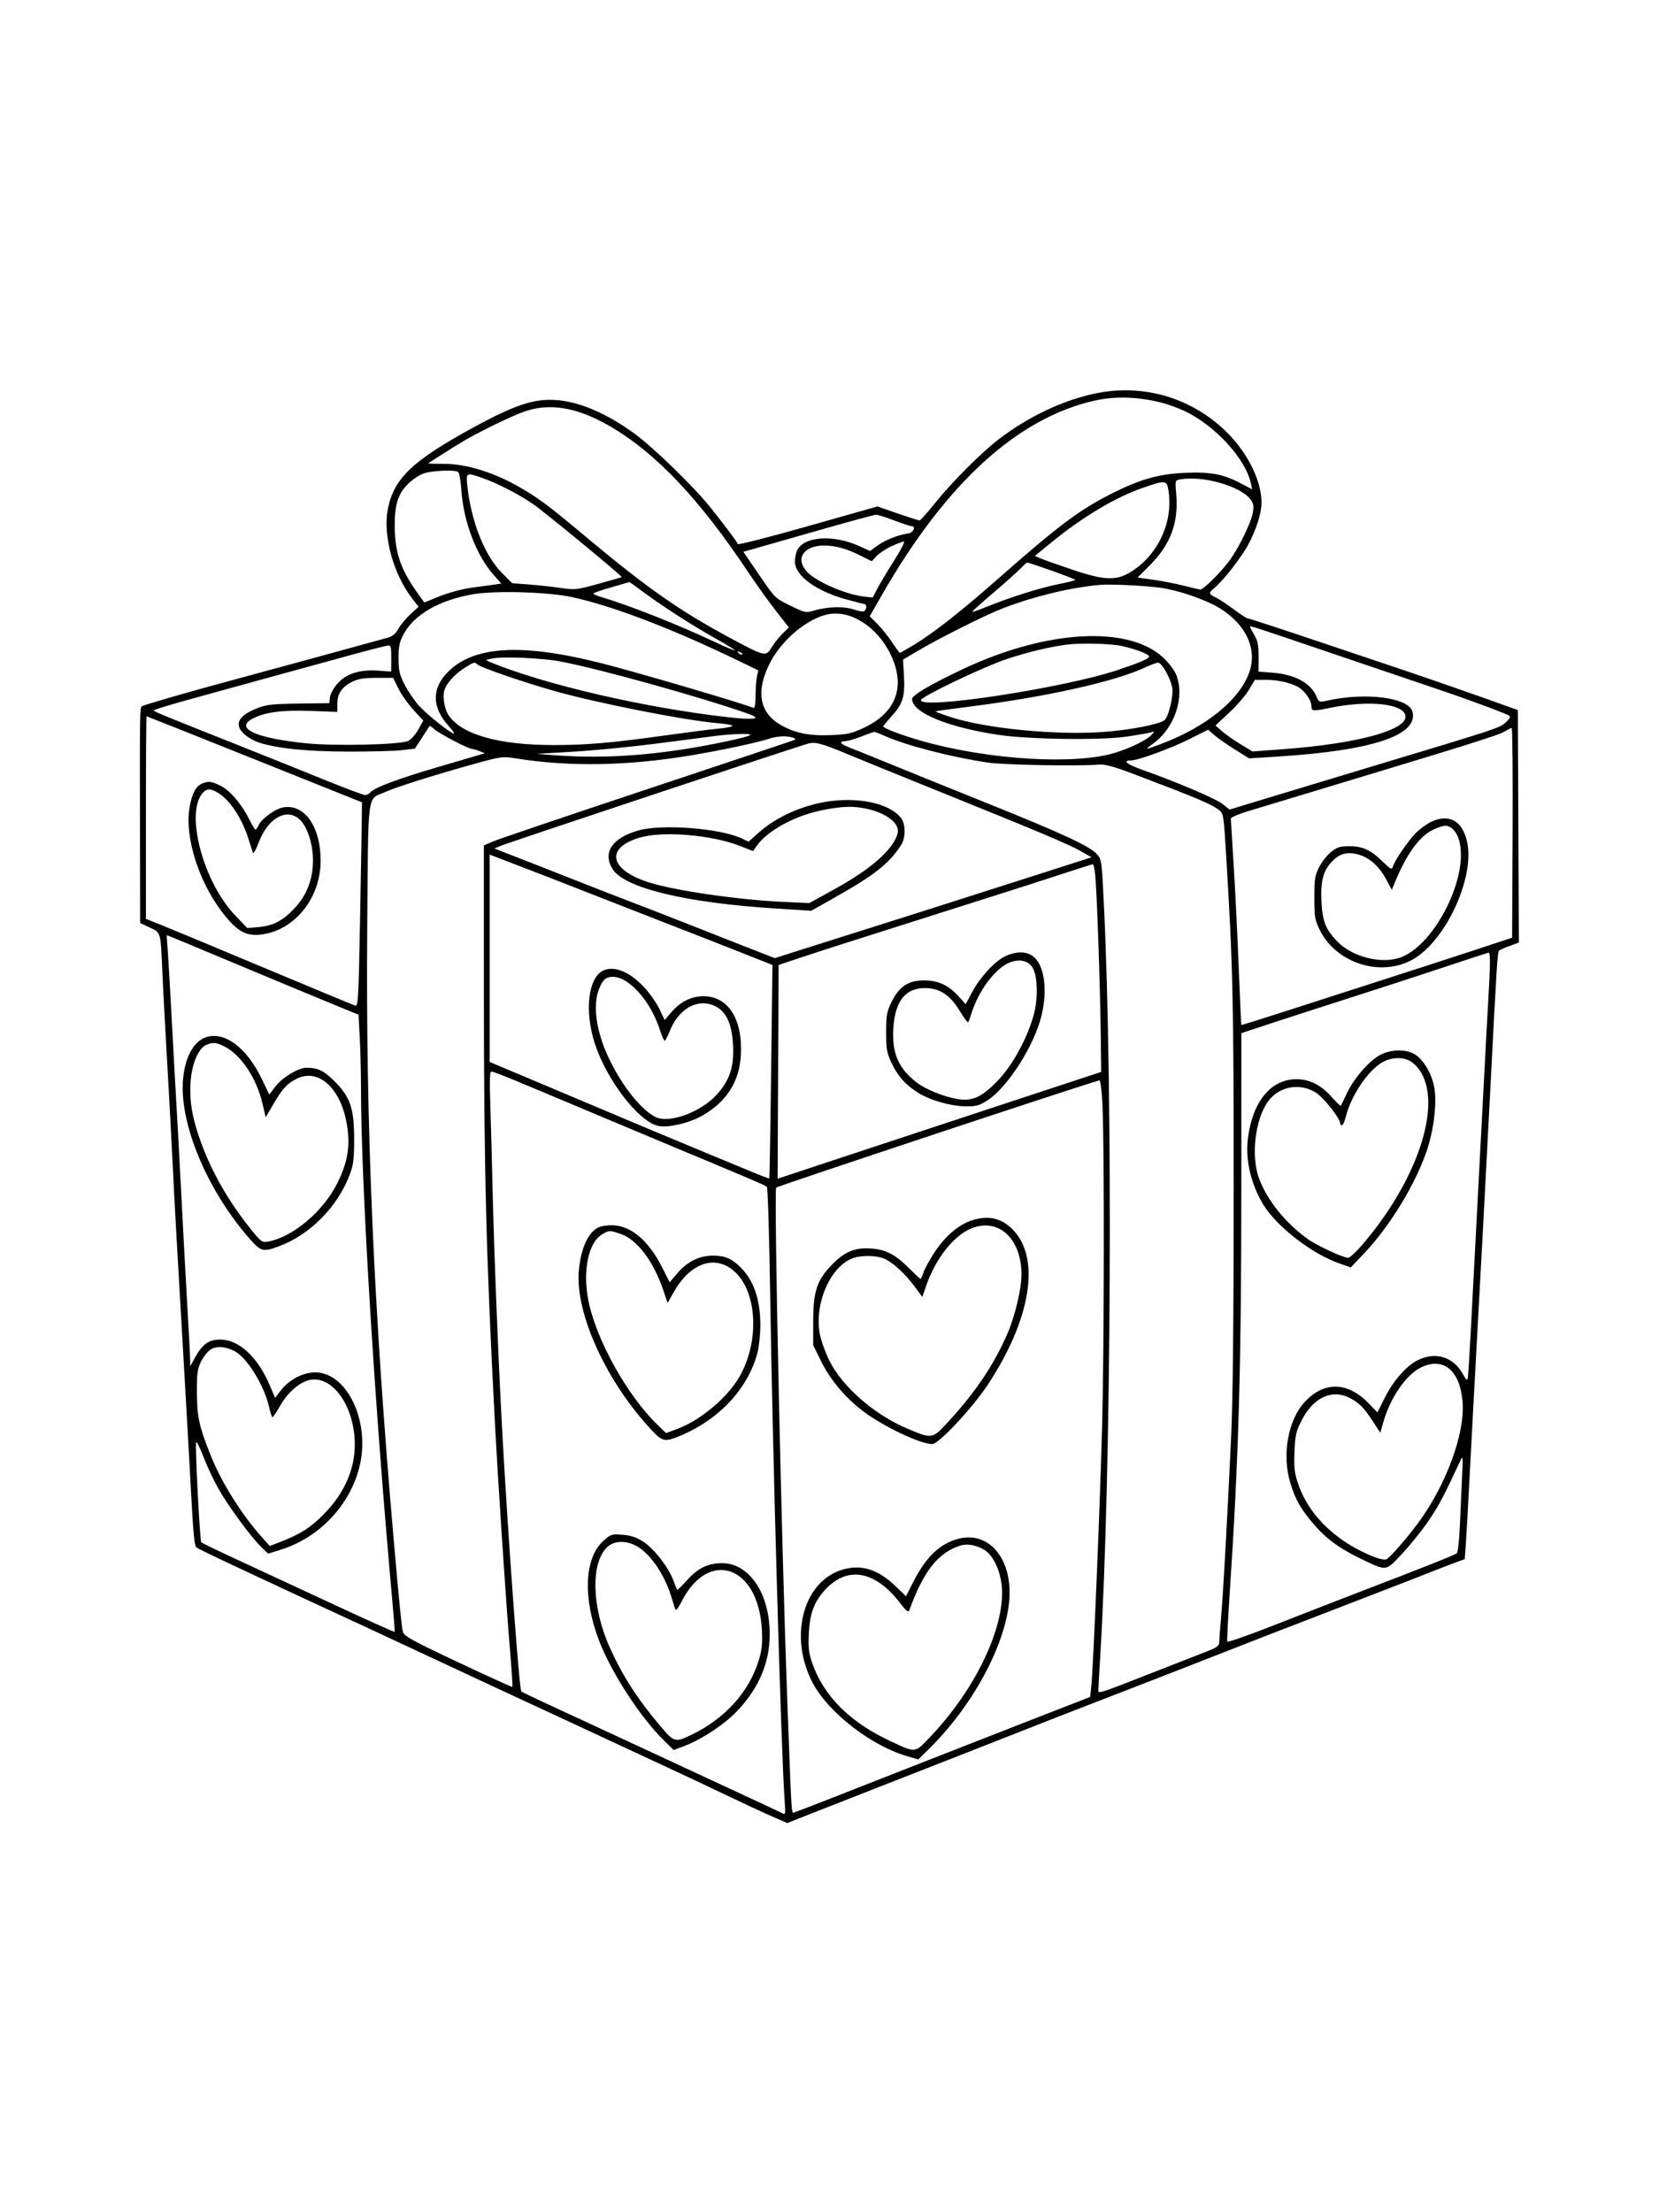 <svg xmlns="http://www.w3.org/2000/svg" width="864" height="1152" viewBox="0 0 864 1152" version="1.1">
	<path d="M 569.900 205.004 C 553.083 208.632, 535.417 217.056, 520.194 228.707 C 510.862 235.848, 495.732 251.026, 486.756 262.250 C 482.908 267.063, 479.356 271, 478.863 271 C 478.371 271, 473.238 269.366, 467.458 267.370 L 456.948 263.739 420.767 273.997 C 400.867 279.639, 384.446 283.838, 384.276 283.329 C 383.921 282.264, 379.059 275.746, 370.601 264.997 C 361.771 253.774, 339.694 232.352, 329.497 225.111 C 312.518 213.053, 296.851 207.333, 283.459 208.304 C 274.399 208.960, 264.453 212.810, 246.500 222.609 C 214.562 240.041, 204.905 249.327, 201.920 265.473 C 199.425 278.969, 204.817 298.747, 214.422 311.329 L 217.974 315.983 213.663 319.956 C 211.293 322.141, 208.492 325.529, 207.439 327.483 C 206.099 329.971, 204.472 331.343, 202.013 332.058 C 198.447 333.094, 135.562 350.275, 120 354.464 C 97.963 360.397, 74.435 367.203, 73.832 367.818 C 72.828 368.844, 72.789 371.316, 72.899 428.079 L 73 480.658 77.985 482.993 C 83.795 485.714, 83.609 485.097, 84.476 504.500 C 84.795 511.650, 85.494 525.263, 86.028 534.750 C 86.563 544.237, 87.437 559.763, 87.971 569.250 C 88.506 578.737, 89.409 595.950, 89.978 607.500 C 91.016 628.562, 92.366 652.638, 96.008 715 C 97.084 733.425, 98.429 757.275, 98.998 768 C 100.667 799.510, 101.143 804.875, 102.353 805.852 C 103.720 806.955, 129.367 818.997, 198 850.759 C 201.575 852.414, 218.675 860.391, 236 868.486 C 253.325 876.581, 276.275 887.254, 287 892.202 C 297.725 897.151, 310.325 903.006, 315 905.213 C 319.675 907.420, 332.725 913.493, 344 918.709 C 355.275 923.925, 371.025 931.333, 379 935.173 C 386.975 939.012, 397.221 943.773, 401.769 945.753 L 410.039 949.352 415.269 947.238 C 418.146 946.076, 436.250 938.976, 455.500 931.461 C 474.750 923.946, 497.925 914.870, 507 911.293 C 543.944 896.730, 562.503 889.476, 582 881.980 C 593.275 877.645, 609.475 871.353, 618 867.999 C 642.668 858.293, 675.228 845.648, 706 833.823 C 721.675 827.799, 738.775 821.169, 744 819.090 C 749.225 817.011, 755.599 814.542, 758.164 813.605 L 762.829 811.900 763.417 803.700 C 763.740 799.190, 764.470 786.275, 765.040 775 C 765.609 763.725, 766.722 742.800, 767.513 728.500 C 770.541 673.745, 774.066 607.959, 776.008 570 C 779.447 502.753, 779.889 495.708, 780.706 495.009 C 781.143 494.636, 783.641 493.543, 786.258 492.580 L 791.015 490.829 790.758 430.308 L 790.500 369.787 781 366.364 C 771.607 362.978, 740.238 352.048, 732.500 349.465 C 730.300 348.730, 711.025 342.250, 689.668 335.065 C 668.310 327.879, 650.372 322, 649.805 322 C 649.238 322, 646.013 319.918, 642.637 317.374 C 639.262 314.830, 635.038 312.047, 633.250 311.189 C 629.388 309.336, 629.269 308.726, 632.297 306.323 C 636.764 302.777, 646.817 289.876, 650.289 283.232 C 654.515 275.145, 657.004 267.096, 656.988 261.568 C 656.956 250.538, 649.958 236.204, 639.433 225.612 C 621.065 207.127, 595.367 199.510, 569.900 205.004 M 570.500 208.525 C 530.017 217.463, 492.594 251.617, 459.072 310.220 L 452.940 320.940 456.939 324.939 C 459.139 327.139, 462.592 331.428, 464.611 334.470 C 466.631 337.511, 468.439 340, 468.628 340 C 468.818 340, 472.167 338.087, 476.070 335.750 C 485.560 330.066, 500.590 318.294, 518.519 302.500 C 551.491 273.456, 562.165 265.448, 579.500 256.753 C 593.821 249.570, 603.596 246.819, 616.877 246.237 C 630.363 245.646, 636.917 246.842, 645.811 251.517 L 652.123 254.834 651.439 251.667 C 648.666 238.811, 632.700 221.434, 616.847 214.016 C 602.737 207.413, 585.036 205.316, 570.500 208.525 M 273 214.349 C 266.729 216.575, 252.317 223.492, 243 228.748 C 238.802 231.116, 222.993 241.101, 223.006 241.376 C 223.010 241.444, 226.947 241.524, 231.756 241.553 C 242.865 241.620, 256.991 245.954, 269.695 253.193 C 280.678 259.452, 284.648 262.423, 307.293 281.335 C 337.107 306.234, 354.359 318.286, 379.684 331.906 C 398.605 342.081, 398.817 342.130, 401.949 337.010 C 403.296 334.808, 405.850 331.600, 407.624 329.880 L 410.850 326.753 404.102 318.126 C 400.390 313.382, 394.060 304.550, 390.036 298.500 C 364.345 259.879, 341.534 235.781, 317.500 221.871 C 300.587 212.082, 286.226 209.655, 273 214.349 M 220.511 246.601 C 218.317 247.404, 214.833 249.710, 212.769 251.725 C 207.277 257.088, 205.488 262.618, 205.562 274 C 205.653 287.855, 208.652 296.559, 217.663 309.118 L 220.976 313.735 229.120 310.452 C 233.896 308.526, 240.828 306.692, 245.882 306.016 C 250.622 305.383, 255.980 304.646, 257.789 304.380 L 261.077 303.895 256.932 299.197 C 248.100 289.190, 241.383 271.538, 240.306 255.500 C 239.974 250.550, 239.206 246.169, 238.601 245.765 C 236.721 244.511, 224.705 245.066, 220.511 246.601 M 243.421 253.250 C 245.448 271.891, 252.479 289.436, 261.561 298.518 L 266.748 303.705 275.624 304.382 C 280.506 304.755, 287.926 305.565, 292.112 306.182 C 299.390 307.255, 300.248 307.160, 311.612 304.031 C 318.151 302.232, 323.623 300.653, 323.772 300.524 C 324.259 300.104, 284.080 266.988, 277.699 262.550 C 270.462 257.518, 258.778 251.505, 251.093 248.861 C 242.701 245.972, 242.634 246.011, 243.421 253.250 M 614.215 249.710 C 612.014 250.132, 611.954 250.412, 612.571 257.324 C 613.881 271.978, 609.658 283.469, 599.047 294.130 L 592.447 300.760 600.695 301.913 C 605.231 302.548, 612.402 303.952, 616.631 305.033 C 620.860 306.115, 624.708 307, 625.182 307 C 626.668 307, 635.074 298.751, 639.659 292.793 C 644.881 286.007, 651.701 272.109, 652.562 266.497 C 653.042 263.374, 652.738 261.937, 651.180 259.956 C 645.647 252.922, 625.947 247.462, 614.215 249.710 M 595.325 253.981 C 580.869 258.987, 563.843 269.142, 547.512 282.500 L 538.953 289.500 542.227 290.896 C 544.027 291.664, 551.326 294.252, 558.446 296.646 C 575.497 302.380, 581.530 302.555, 589.366 297.542 C 603.293 288.633, 610.999 271.816, 608.571 255.628 C 607.729 250.007, 607.047 249.922, 595.325 253.981 M 428.500 275.553 C 414.200 279.641, 399.043 283.964, 394.818 285.160 L 387.136 287.334 395.376 299.405 C 403.598 311.450, 403.631 311.484, 411.557 315.359 C 419.292 319.142, 419.618 319.209, 424 317.937 C 431.222 315.840, 439.473 315.632, 444.708 317.416 C 447.282 318.293, 449.719 318.671, 450.123 318.256 C 451.560 316.777, 451.476 314.762, 449.968 314.503 C 449.126 314.359, 444.866 313.262, 440.503 312.065 C 425.041 307.823, 414 299.691, 414 292.544 C 414 290.647, 414.488 288.022, 415.085 286.712 C 418.486 279.247, 433.973 278.178, 447.696 284.461 L 453.104 286.937 457.124 284.025 C 461.083 281.157, 468.111 278.402, 472.990 277.805 C 475.569 277.489, 477.229 274, 474.801 274 C 474.060 274, 469.948 272.650, 465.663 271 C 461.379 269.350, 457.114 268.027, 456.186 268.060 C 455.259 268.093, 442.800 271.464, 428.500 275.553 M 464.241 284.468 C 461.349 285.815, 457.869 288.118, 456.508 289.586 L 454.034 292.255 446.587 288.575 C 434.099 282.405, 421.417 282.615, 417.974 289.048 C 416.653 291.517, 417.520 294.725, 420.343 297.807 C 424.971 302.860, 440.444 309.576, 449.963 310.663 L 454.500 311.181 456.996 306.388 C 458.369 303.753, 462.297 297.187, 465.725 291.798 C 469.153 286.409, 471.404 282.004, 470.729 282.010 C 470.053 282.015, 467.133 283.121, 464.241 284.468 M 531.437 296.087 C 529.822 297.785, 523.439 303.486, 517.253 308.757 C 511.067 314.027, 506.142 318.475, 506.307 318.640 C 506.473 318.806, 509.959 317.578, 514.054 315.911 C 526.192 310.971, 541.898 306.028, 551.247 304.205 C 556.057 303.267, 559.995 302.253, 559.997 301.951 C 560 301.449, 536.236 292.945, 534.937 292.983 C 534.627 292.993, 533.052 294.389, 531.437 296.087 M 318.252 305.874 C 313.165 307.318, 309.003 308.766, 309.002 309.092 C 309.001 309.417, 310.913 310.250, 313.250 310.942 C 327.637 315.202, 353.313 325.349, 371.902 334.121 C 377.623 336.821, 382.473 338.861, 382.679 338.654 C 382.885 338.448, 377.979 335.444, 371.777 331.979 C 360.001 325.399, 343.575 314.761, 333.739 307.344 C 330.570 304.955, 327.870 303.056, 327.739 303.124 C 327.607 303.192, 323.338 304.430, 318.252 305.874 M 572.500 304.599 C 556.926 306.084, 538.914 310.433, 522.597 316.646 C 513.372 320.160, 488.949 332.415, 476.901 339.577 L 470.301 343.500 470.780 352.092 C 471.372 362.705, 470.242 366.402, 464.434 372.862 C 461.995 375.575, 460 378.010, 460 378.274 C 460 379.257, 470.015 383.010, 480.584 385.987 C 515.172 395.730, 559.934 398.425, 580.691 392.014 C 588.772 389.518, 597.484 385.246, 599.735 382.675 C 601.392 380.784, 601.394 380.700, 599.763 381.294 C 598.808 381.642, 592.958 382.672, 586.763 383.582 C 573.073 385.593, 535.428 385.048, 519.500 382.607 C 492.960 378.541, 475 371.013, 475 363.956 C 475 362.041, 484.804 356.294, 501.500 348.422 C 544.689 328.060, 587.286 325.534, 605.583 342.252 C 608.545 344.958, 611.527 348.832, 612.509 351.252 C 617.208 362.828, 611.837 379.031, 600.600 387.174 C 595.824 390.634, 596.035 390.648, 604.631 387.425 C 628.032 378.652, 645.477 364.523, 650.590 350.204 C 654.911 338.102, 649.008 325.227, 635.242 316.730 C 628.065 312.300, 613.842 307.388, 604.409 306.080 C 595.994 304.914, 577.968 304.077, 572.500 304.599 M 246.500 309.426 C 228.666 312.474, 215.295 320.237, 209.992 330.621 C 207.965 334.590, 207.512 336.899, 207.562 343 C 207.615 349.341, 208.101 351.427, 210.707 356.500 C 212.402 359.800, 215.656 364.616, 217.938 367.203 C 222.010 371.819, 234.663 381.971, 236.366 381.990 C 236.843 381.996, 235.562 380.150, 233.519 377.890 C 224.738 368.170, 224.777 358.181, 233.630 349.561 C 247.992 335.577, 274.648 334.833, 320 347.151 C 343.724 353.594, 385.822 366.071, 392.491 368.636 C 393.109 368.873, 393.500 366.401, 393.500 362.262 C 393.500 358.543, 393.822 354.060, 394.215 352.300 L 394.930 349.100 383.715 343.677 C 349.787 327.270, 318.976 315.511, 298 310.962 C 285.568 308.266, 258.085 307.447, 246.500 309.426 M 431 319.930 C 420.495 322.159, 407.449 333.004, 401.319 344.603 C 393.511 359.378, 395.245 370.851, 406.263 377.308 C 413.767 381.706, 421.130 383.261, 432.380 382.824 C 441.309 382.478, 443.355 382.035, 449.766 379.060 C 466.691 371.208, 471.776 357.606, 463.962 341.083 C 457.042 326.452, 442.934 317.398, 431 319.930 M 651 326.443 C 651 326.686, 652.013 328.599, 653.250 330.693 C 655.063 333.760, 655.495 335.981, 655.474 342.123 L 655.448 349.745 662.474 350.278 C 674.311 351.177, 682.577 355.600, 685.595 362.650 C 686.905 365.712, 687.058 365.774, 691.046 364.878 C 711.288 360.330, 733.768 363.242, 735.628 370.653 C 738.698 382.887, 714.756 390.849, 665.515 393.966 L 650.531 394.915 643.106 390.287 C 639.023 387.742, 634.227 384.382, 632.449 382.821 L 629.216 379.982 619.235 384.979 C 609.456 389.875, 592.634 396, 588.969 396 C 584.286 396, 586.827 398.019, 595.271 401.009 C 613.270 407.381, 633.411 415.983, 636.851 418.767 L 640.340 421.591 657.920 416.237 C 667.589 413.293, 689.675 406.615, 707 401.398 C 780.983 379.121, 780.526 379.269, 784.003 376.344 C 785.718 374.901, 786.741 373.341, 786.276 372.876 C 785.350 371.950, 766.460 364.881, 750.590 359.522 C 745.040 357.648, 720.539 349.339, 696.142 341.057 C 650.113 325.433, 651 325.720, 651 326.443 M 555.500 335.689 C 546.747 336.823, 535.197 339.593, 524.500 343.124 C 512.675 347.026, 479.921 362.662, 479.643 364.537 C 478.867 369.763, 554.017 358.308, 582.048 348.927 C 592.759 345.343, 597.704 343.288, 598.425 342.121 C 599.121 340.995, 592.765 338.394, 584.632 336.476 C 578.999 335.147, 563.009 334.715, 555.500 335.689 M 183 341.026 C 162.328 346.672, 121.497 357.903, 97.250 364.613 C 87.763 367.238, 80.010 369.637, 80.022 369.943 C 80.045 370.501, 85.429 372.710, 126.500 389.013 C 138.600 393.817, 157.485 401.404, 168.466 405.873 C 179.448 410.343, 189.180 414, 190.094 414 C 191.008 414, 192.291 413.354, 192.946 412.565 C 194.944 410.157, 207.519 405.456, 228 399.461 C 238.725 396.322, 248.625 393.415, 250 393.002 L 252.500 392.252 249.685 391.126 C 248.137 390.507, 246.393 390, 245.811 390 C 243.960 390, 228.592 381.957, 226.254 379.765 C 225.019 378.607, 223.877 377.848, 223.718 378.079 C 223.558 378.311, 221.777 381.049, 219.760 384.165 L 216.092 389.831 209.296 390.649 C 205.558 391.099, 192.825 391.432, 181 391.390 C 160.299 391.316, 146.062 389.936, 135.882 387.017 C 130.673 385.523, 125.675 381.861, 124.575 378.734 C 123.297 375.099, 126.432 371.770, 133.915 368.815 C 138.736 366.911, 141.690 366.578, 155.500 366.386 L 171.500 366.163 171.805 363.198 C 171.972 361.567, 173.692 358.383, 175.627 356.123 C 180.145 350.844, 187.311 348.539, 197.037 349.235 L 203.723 349.713 203.766 342.857 C 203.802 337.079, 203.549 336.019, 202.154 336.123 C 201.245 336.191, 192.625 338.397, 183 341.026 M 384.733 340.124 C 385.412 340.808, 386.219 341.115, 386.526 340.807 C 386.834 340.499, 386.279 339.940, 385.293 339.564 C 383.868 339.022, 383.753 339.136, 384.733 340.124 M 256.500 342.889 C 252.621 343.609, 252.575 343.662, 255 344.673 C 283.004 356.344, 335.582 368.555, 378.957 373.463 C 393.354 375.091, 397.352 374.357, 389.329 371.556 C 364.035 362.728, 312.285 348.332, 292 344.480 C 282.411 342.660, 262.542 341.769, 256.500 342.889 M 241.926 347.832 C 236.708 351.141, 232.259 356.120, 231.376 359.637 C 230.420 363.448, 231.572 369.591, 233.842 372.778 C 240.889 382.674, 259.972 387.986, 288.500 387.991 C 305.346 387.994, 318.792 386.832, 346 383.023 C 357.275 381.445, 369.764 379.848, 373.754 379.475 C 377.744 379.102, 381.218 378.456, 381.476 378.040 C 381.733 377.623, 378.434 376.990, 374.146 376.633 C 356.704 375.178, 310.002 365.946, 287.824 359.569 C 270.862 354.692, 250.105 347.505, 248.582 345.982 C 247.193 344.593, 246.907 344.673, 241.926 347.832 M 596.500 347.519 C 580.744 354.933, 544.746 362.956, 504.501 368.023 C 495.152 369.201, 487.378 370.289, 487.226 370.441 C 487.073 370.593, 490.532 371.902, 494.912 373.350 C 513.260 379.414, 550.546 383.023, 575.215 381.123 C 589.041 380.058, 603.920 377.141, 606.515 374.988 C 608.607 373.251, 611.242 362.109, 610.503 358.123 C 609.551 352.986, 605.002 344.983, 603.091 345.083 C 602.216 345.129, 599.250 346.225, 596.500 347.519 M 183.319 355.071 C 178.063 357.673, 175.667 361.276, 175.667 366.577 L 175.667 370.715 161.875 370.219 C 146.973 369.683, 138.248 370.813, 131.775 374.115 C 121.833 379.187, 132.959 384.386, 159.500 387.071 C 174.573 388.595, 208.577 387.806, 212.585 385.839 C 214.085 385.102, 216.466 382.421, 217.875 379.880 L 220.438 375.260 215.293 369.630 C 212.462 366.533, 208.936 361.525, 207.456 358.500 L 204.765 353 196.133 353.001 C 189.418 353.001, 186.571 353.461, 183.319 355.071 M 650.500 359.134 C 648.850 361.935, 644.240 367.282, 640.255 371.015 L 633.010 377.802 636.350 380.734 C 638.187 382.347, 642.530 385.392, 646 387.500 L 652.309 391.332 668.904 390.084 C 706.207 387.279, 731.867 380.439, 731.969 373.273 C 732.063 366.554, 713.480 364.346, 692.685 368.604 C 683.624 370.460, 683 370.403, 683 367.723 C 683 365.233, 680.710 361.482, 677.531 358.764 C 674.459 356.137, 666.358 353.998, 659.568 354.020 L 653.500 354.040 650.500 359.134 M 76 425.754 L 76 478.508 82.750 481.180 C 86.463 482.649, 110.650 492.712, 136.500 503.541 C 162.350 514.370, 184.214 523.437, 185.086 523.689 C 186.509 524.100, 186.759 519.482, 187.514 478.824 C 187.977 453.896, 188.389 429.966, 188.428 425.646 L 188.500 417.792 132.576 395.396 C 101.818 383.078, 76.506 373, 76.326 373 C 76.147 373, 76 396.739, 76 425.754 M 783.500 380.991 C 780.748 382.664, 763.366 388.179, 712.500 403.514 C 702.050 406.665, 685.625 411.634, 676 414.556 C 666.375 417.479, 654.563 421.051, 649.750 422.495 C 644.938 423.939, 641.004 425.656, 641.009 426.311 C 641.015 426.965, 641.663 437.625, 642.451 450 C 643.238 462.375, 644.424 486.225, 645.087 503 C 645.749 519.775, 646.375 533.612, 646.478 533.750 C 646.582 533.887, 657.654 530.437, 671.083 526.082 C 684.512 521.727, 707.650 514.269, 722.500 509.507 C 737.350 504.745, 758.050 498.027, 768.500 494.578 L 787.500 488.307 787.759 433.654 C 787.901 403.594, 787.676 379.037, 787.259 379.083 C 786.841 379.128, 785.150 379.987, 783.500 380.991 M 448.500 383.556 C 445.200 384.835, 441.488 385.908, 440.250 385.941 C 436.745 386.033, 437.590 387.411, 442.250 389.203 C 444.587 390.102, 454.375 394.061, 464 398.002 C 473.625 401.942, 496.575 411.227, 515 418.636 C 553.004 433.916, 567.340 440.564, 571.123 444.660 C 573.714 447.465, 573.760 447.780, 574.879 470.500 C 579.699 568.285, 578.749 767.437, 573.012 862.211 C 572.455 871.403, 572 879.595, 572 880.417 C 572 882.086, 573.100 881.717, 601.500 870.534 C 610.300 867.068, 621.435 862.718, 626.243 860.866 C 633.992 857.883, 634.989 857.216, 635.002 855 C 635.010 853.625, 635.454 847.550, 635.988 841.500 C 637.051 829.461, 639.174 791.188, 641.201 747.500 C 642.071 728.743, 642.500 686.488, 642.500 619.500 C 642.500 520.587, 642.115 503.595, 638.551 445.098 C 637.297 424.506, 637.158 423.625, 634.874 421.836 C 630.952 418.765, 623.335 415.541, 591.500 403.478 C 580.181 399.189, 575.518 397.881, 572.500 398.147 C 562.198 399.056, 522.776 398.357, 514.500 397.118 C 495.378 394.257, 472.386 388.335, 461.126 383.370 C 458.170 382.066, 455.470 381.052, 455.126 381.116 C 454.782 381.179, 451.800 382.278, 448.500 383.556 M 373.500 383.121 C 369.650 383.598, 355.925 385.379, 343 387.080 C 330.075 388.780, 310.500 390.713, 299.500 391.375 L 279.500 392.578 288.904 393.289 C 316.704 395.391, 345.575 393.047, 378.564 386.007 C 391.738 383.196, 393.994 382.111, 386.500 382.190 C 383.200 382.225, 377.350 382.643, 373.500 383.121 M 401.046 384.545 C 394.017 386.827, 375.839 390.707, 359.500 393.413 C 326.401 398.893, 296.399 399.384, 268.500 394.900 C 261.705 393.808, 261.060 393.897, 246.500 397.941 C 225.994 403.635, 206.537 409.784, 200.512 412.473 C 191.014 416.714, 191.849 410.428, 191.259 482.201 C 190.413 585.259, 194.531 680.999, 204.970 801 C 207.900 834.677, 209.215 847.772, 209.891 849.975 C 210.524 852.038, 215.294 854.637, 238.575 865.603 C 253.934 872.837, 266.657 878.617, 266.848 878.447 C 267.040 878.276, 266.481 869.669, 265.607 859.319 C 263.471 834.037, 259.383 772.055, 257.540 737 C 253.192 654.324, 252.010 607.243, 252.005 516.377 L 252 440.255 256.750 438.185 C 259.363 437.046, 295.700 424.738, 337.500 410.833 C 379.300 396.928, 413.688 385.427, 413.917 385.275 C 414.920 384.613, 412.871 383.804, 409.333 383.465 C 407.225 383.263, 403.496 383.749, 401.046 384.545 M 421 387.199 C 416.432 388.336, 264.943 438.698, 260.727 440.480 L 257.500 441.845 260 442.833 C 261.375 443.377, 267.900 445.920, 274.500 448.484 C 281.100 451.049, 293.700 456, 302.500 459.487 C 311.300 462.973, 323.450 467.702, 329.500 469.995 C 335.550 472.288, 347.700 477.012, 356.500 480.494 C 365.300 483.976, 379.475 489.553, 388 492.887 L 403.500 498.950 422.500 492.902 C 432.950 489.576, 448.475 484.670, 457 482 C 465.525 479.331, 483.975 473.470, 498 468.976 C 512.025 464.481, 528.225 459.305, 534 457.471 C 539.775 455.638, 549.898 452.403, 556.497 450.283 L 568.493 446.429 562.997 443.294 C 556.714 439.712, 540.525 432.886, 489.500 412.305 C 469.700 404.318, 449.225 395.988, 444 393.793 C 428.234 387.170, 424.925 386.222, 421 387.199 M 105.308 408.010 C 101.998 409.343, 99.959 413.189, 98.716 420.449 C 95.978 436.434, 104.075 461.003, 117.409 477.169 C 123.995 485.152, 128.345 487.451, 135.478 486.714 C 153.165 484.889, 167.024 467.892, 166.988 448.068 C 166.956 430.347, 158.462 418.396, 147.368 420.463 C 143.361 421.209, 136.260 426.335, 134.803 429.533 C 134.185 430.890, 133.395 432, 133.048 432 C 132.701 432, 131.257 429.637, 129.839 426.750 C 125.926 418.782, 119.719 411.526, 114.761 409.126 C 109.999 406.821, 108.654 406.662, 105.308 408.010 M 105.625 412.862 C 96.289 423.178, 105.765 459.197, 122.386 476.570 L 128.819 483.294 134.732 482.758 C 142.495 482.054, 147.580 479.335, 153.744 472.589 C 159.940 465.811, 163 457.680, 163 448 C 163 439.227, 159.849 429.892, 155.713 426.412 C 148.883 420.664, 139.354 426.312, 134.652 438.894 C 133.236 442.684, 131.964 444.861, 131.669 444 C 131.387 443.175, 130.384 440.025, 129.441 437 C 126.072 426.196, 119.825 416.694, 113.593 412.893 C 109.695 410.516, 107.754 410.509, 105.625 412.862 M 433.244 417.084 C 419.130 418.763, 404.573 425.083, 395.006 433.685 L 389.865 438.306 386.443 436.674 C 375.208 431.317, 344.634 428.943, 332.389 432.477 C 318.767 436.409, 313.717 443.952, 318.993 452.489 C 325.147 462.446, 357.002 470.144, 404.417 473.134 L 422.500 474.274 434.500 467.510 C 455.679 455.573, 463.174 449.632, 469.422 439.832 C 471.597 436.419, 471.700 429.717, 469.625 426.551 C 464.766 419.135, 449.468 415.154, 433.244 417.084 M 430.060 421.527 C 414.643 424.317, 399.829 432.214, 393.808 440.852 L 392.168 443.205 385.834 440.683 C 370.809 434.702, 344.987 432.557, 332.817 436.279 C 315.172 441.675, 317.436 452.827, 337.500 459.352 C 350.933 463.720, 384.062 468.561, 408 469.653 L 421.500 470.269 434.892 462.885 C 453.873 452.419, 465.417 442.156, 467.487 433.909 C 468.750 428.876, 461.713 423.351, 451.201 421.123 C 444.570 419.718, 439.524 419.814, 430.060 421.527 M 745.500 427.887 C 743.300 428.900, 739.749 431.449, 737.608 433.551 C 733.570 437.516, 726.546 447.703, 725.433 451.211 C 724.853 453.040, 724.372 452.813, 720.147 448.719 C 713.817 442.584, 709.694 440.678, 702.740 440.672 C 697.856 440.667, 696.411 441.118, 693.240 443.634 C 691.183 445.267, 688.375 448.829, 687 451.551 C 684.785 455.936, 684.500 457.753, 684.500 467.500 C 684.500 477.528, 684.748 479.005, 687.306 484.214 C 696.333 502.599, 721.499 509.575, 737.963 498.256 C 754.489 486.894, 767.981 455.900, 764.050 438.332 C 761.614 427.447, 754.792 423.606, 745.500 427.887 M 746.230 432.115 C 738.957 435.715, 732.270 445.106, 726.056 460.449 L 724.861 463.399 721.932 457.949 C 718.270 451.136, 713.241 446.607, 707.577 445.022 C 701.953 443.447, 698.046 444.348, 694.200 448.109 C 689.243 452.955, 687.688 458.421, 688.194 469.211 C 688.688 479.742, 690.383 484.020, 696.581 490.389 C 704.448 498.472, 719.845 502.240, 729.672 498.488 C 747.514 491.673, 765.105 456.324, 759.929 437.685 C 758.645 433.061, 755.785 430, 752.750 430.001 C 751.513 430.001, 748.579 430.953, 746.230 432.115 M 255 498.995 L 255 552.973 258.750 554.590 C 260.813 555.479, 269.250 559.025, 277.500 562.470 C 285.750 565.915, 302.850 573.126, 315.500 578.495 C 328.150 583.864, 347.500 591.975, 358.500 596.521 C 369.500 601.066, 383.427 606.844, 389.449 609.360 C 395.471 611.877, 400.515 613.819, 400.657 613.676 C 400.799 613.534, 401.226 588.461, 401.605 557.959 L 402.293 502.500 385.397 495.805 C 376.103 492.122, 357.475 484.832, 344 479.604 C 330.525 474.377, 312.525 467.350, 304 463.989 C 289.963 458.456, 282.659 455.624, 261.750 447.606 L 255 445.017 255 498.995 M 551.500 455.643 C 542.150 458.708, 531.125 462.267, 527 463.552 C 522.875 464.837, 506.675 469.981, 491 474.982 C 475.325 479.984, 454.625 486.564, 445 489.604 C 435.375 492.644, 422.550 496.789, 416.500 498.816 L 405.500 502.500 405.242 558.153 L 404.983 613.805 445.242 600.479 C 467.384 593.149, 505.300 580.637, 529.500 572.674 L 573.500 558.195 573.250 537.847 C 572.948 513.287, 571.227 463.723, 570.400 455.750 C 570.072 452.587, 569.510 450.016, 569.152 450.035 C 568.793 450.054, 560.850 452.578, 551.500 455.643 M 87.420 495.734 C 87.769 500.555, 88.718 517.100, 89.530 532.500 C 90.341 547.900, 91.447 567.925, 91.986 577 C 92.525 586.075, 93.665 607.225, 94.519 624 C 95.373 640.775, 96.728 665.750, 97.530 679.500 C 98.332 693.250, 99.002 706.075, 99.018 708 L 99.047 711.500 101.773 706.582 C 105.507 699.847, 108.959 697.483, 114.930 697.570 C 124.580 697.711, 134.261 706.731, 140.488 721.384 L 143.288 727.971 145.894 724.490 C 151.195 717.410, 160.374 713.393, 167.554 715.012 C 182.290 718.336, 192.001 741.082, 187.614 762 C 183.247 782.822, 166.857 800.595, 146.071 807.049 L 139.642 809.045 136.227 805.773 C 130.932 800.698, 118.773 784.163, 113.689 775.122 C 111.164 770.632, 107.630 763.094, 105.836 758.370 C 104.041 753.646, 102.384 750.348, 102.153 751.041 C 101.526 752.922, 104.079 802.394, 104.843 803.158 C 105.204 803.519, 112.475 807.051, 121 811.006 C 138.138 818.956, 157.247 827.830, 169.500 833.531 C 191.887 843.945, 205.330 850, 205.537 849.764 C 205.664 849.619, 205.152 842.750, 204.400 834.500 C 195.154 733.052, 188.013 616.515, 188.003 566.907 C 188.001 558.881, 187.711 546.934, 187.357 540.357 L 186.714 528.401 181.607 526.315 C 168.795 521.082, 133.503 506.419, 113.500 498.018 C 101.400 492.935, 90.439 488.370, 89.143 487.873 L 86.785 486.968 87.420 495.734 M 523.259 498.101 C 517.826 500.790, 510.367 508.958, 506.193 516.789 L 502.924 522.922 499.280 518.889 C 494.018 513.064, 488.745 510.600, 481.427 510.545 C 473.168 510.484, 468.285 513.674, 464.359 521.698 C 461.821 526.886, 461.520 528.556, 461.511 537.499 C 461.501 546.375, 461.815 548.175, 464.304 553.500 C 467.492 560.322, 471.493 564.839, 478 568.965 C 484.151 572.866, 494.997 576.009, 502.706 576.124 C 508.120 576.206, 509.831 575.774, 513.786 573.329 C 524.419 566.755, 538.511 544.892, 542.400 528.936 C 545.506 516.196, 544.117 503.963, 538.983 498.829 C 535.448 495.294, 529.487 495.018, 523.259 498.101 M 752.500 503.517 C 740.400 507.550, 719.025 514.512, 705 518.988 C 690.975 523.464, 672.075 529.573, 663 532.563 L 646.500 537.999 646.478 619.750 C 646.453 712.016, 645.076 759.638, 640.389 830.221 C 639.523 843.267, 638.968 854.353, 639.157 854.855 C 639.346 855.357, 650.300 851.522, 663.500 846.333 C 676.700 841.143, 696.771 833.337, 708.103 828.985 C 743.143 815.531, 757.454 809.835, 758.630 808.876 C 759.329 808.306, 760.005 801.955, 760.401 792.227 C 760.754 783.577, 761.261 772.225, 761.528 767 C 761.923 759.283, 761.796 757.969, 760.852 760 C 752.013 779.023, 749.234 784.279, 743.883 792.091 C 740.435 797.125, 734.251 804.819, 730.141 809.189 C 721.468 818.407, 722.441 818.299, 708.500 811.604 C 697.506 806.325, 690.385 801.049, 683.864 793.350 C 677.214 785.497, 674.632 780.892, 671.974 772.141 C 667.575 757.655, 670.770 739.564, 679.385 730.180 C 689.456 719.211, 701.752 719.411, 712.724 730.723 L 717.363 735.506 721.354 727.533 C 725.509 719.231, 732.290 711.453, 737.902 708.551 C 747.720 703.473, 757.272 706.552, 762.391 716.444 C 763.420 718.433, 764.059 718.920, 764.362 717.944 C 764.608 717.150, 765.552 701.875, 766.459 684 C 767.366 666.125, 768.968 635.525, 770.021 616 C 771.073 596.475, 772.426 570.825, 773.026 559 C 773.627 547.175, 774.540 530.300, 775.055 521.500 C 776.190 502.091, 776.237 495.971, 775.250 496.091 C 774.837 496.142, 764.600 499.483, 752.500 503.517 M 525.288 501.450 C 518.054 504.651, 509.654 516, 506.006 527.500 C 505.308 529.700, 504.533 531.856, 504.284 532.291 C 504.035 532.727, 502.130 530.252, 500.051 526.791 C 494.896 518.211, 489.495 514.573, 481.849 514.531 C 471.530 514.475, 466.137 521.264, 465.253 535.419 C 464.448 548.335, 467.779 556.188, 477.164 563.500 C 482.292 567.495, 492.285 571.468, 499.743 572.477 C 506.994 573.457, 512.160 570.785, 520.568 561.703 C 527.960 553.719, 535.503 539.500, 538.514 527.872 C 540.832 518.923, 540.293 507.214, 537.384 503.301 C 534.925 499.994, 530.211 499.272, 525.288 501.450 M 314.788 505.139 C 306.338 508.262, 304.085 526.427, 309.970 544 C 316.129 562.395, 331.906 583.094, 342.094 586.146 C 347.025 587.624, 358.556 585.079, 365.859 580.901 C 378.355 573.752, 385.023 563.312, 385.813 549.661 C 386.921 530.527, 379.121 518.474, 365.826 518.777 C 359.847 518.913, 354.155 521.833, 349.681 527.059 L 346.147 531.188 343.502 525.596 C 342.047 522.521, 338.570 517.503, 335.775 514.445 C 328.439 506.418, 320.660 502.969, 314.788 505.139 M 315.818 509.390 C 314.309 510.134, 312.846 512.446, 311.626 516.016 C 308.965 523.804, 310.442 535.624, 315.591 547.734 C 322.020 562.856, 332.982 577.354, 341.201 581.604 C 348.336 585.293, 365.004 579.238, 373.391 569.910 C 380.036 562.520, 382.289 555.697, 381.783 544.500 C 381.211 531.840, 377.410 524.995, 369.815 522.950 C 361.619 520.743, 353.160 526.250, 348.999 536.502 C 347.772 539.526, 346.482 541.997, 346.134 541.993 C 345.785 541.989, 344.665 539.401, 343.643 536.243 C 337.972 518.702, 324.096 505.310, 315.818 509.390 M 107.619 540.024 C 100.755 542.104, 96.101 550.763, 95.261 563.019 C 93.712 585.629, 107.745 619.224, 129.108 644.045 C 135.856 651.886, 136.796 652.171, 145.358 648.967 C 161.652 642.871, 175.948 628.318, 182.230 611.432 C 184.075 606.476, 184.436 603.444, 184.430 593 C 184.421 577.067, 182.425 571.263, 174.087 562.931 C 168.688 557.535, 165.474 556, 159.571 556 C 155.499 556, 147.027 561.084, 143.583 565.596 L 140.238 569.976 136.269 561.738 C 128.541 545.694, 117.221 537.115, 107.619 540.024 M 107.172 544.255 C 103.170 546.180, 99.819 554.356, 99.242 563.601 C 98.613 573.680, 100.155 582.526, 104.714 595 C 110.450 610.697, 119.341 626.128, 130.830 640.328 C 136.166 646.922, 136.475 647.134, 139.860 646.498 C 152.699 644.090, 168.496 630.664, 175.746 616 C 181.216 604.935, 182.550 596.407, 180.578 585.108 C 177.318 566.439, 165.650 556.038, 154.423 561.794 C 149.394 564.372, 147.049 566.950, 142.261 575.162 L 138.376 581.825 136.706 574.710 C 133.564 561.320, 125.600 549.387, 116.814 544.905 C 112.620 542.765, 110.558 542.626, 107.172 544.255 M 719.259 549.101 C 713.481 551.961, 705.443 561.022, 701.653 568.947 C 699.930 572.551, 698.415 575.675, 698.287 575.889 C 698.160 576.103, 696.008 574.001, 693.506 571.217 C 687.814 564.887, 682.063 562, 675.144 562 C 662.113 562, 652.660 573.224, 650.024 591.828 C 648.409 603.233, 651.105 615.678, 657.590 626.743 C 664.389 638.346, 682.974 652.858, 697.500 657.907 L 703.500 659.992 710.751 652.335 C 723.672 638.690, 736.771 617.277, 742.850 599.861 C 746.747 588.698, 748.492 573.990, 746.888 565.837 C 745.505 558.808, 741.255 551.736, 736.771 549.002 C 732.371 546.319, 724.792 546.362, 719.259 549.101 M 721.288 552.475 C 713.652 555.795, 703.871 569.683, 700.923 581.393 C 700.285 583.927, 699.366 586, 698.881 586 C 698.397 586, 698 585.620, 698 585.155 C 698 582.473, 689.503 571.641, 685.317 568.986 C 677.097 563.773, 666.430 565.613, 660.643 573.241 C 653.610 582.512, 651.296 602.356, 655.874 614.146 C 660.267 625.462, 669.463 636.809, 681 645.150 C 685.819 648.634, 699.430 654.968, 702.142 654.988 C 703.046 654.995, 706.901 651.288, 710.711 646.750 C 741.525 610.047, 752.951 567.917, 735.967 553.626 C 732.386 550.613, 726.612 550.160, 721.288 552.475 M 255.382 576.250 C 255.712 586.288, 256.233 605.750, 256.541 619.500 C 257.234 650.496, 259.547 708.560, 261.539 745 C 264.501 799.189, 270.401 879.734, 271.486 880.820 C 271.922 881.256, 285.376 887.576, 307 897.503 C 313.325 900.406, 326.150 906.362, 335.500 910.738 C 344.850 915.114, 364.425 924.209, 379 930.948 C 393.575 937.688, 406.331 943.646, 407.347 944.188 C 409.095 945.121, 409.162 944.727, 408.589 936.837 C 406.821 912.471, 402.322 754.801, 401.109 674.682 C 400.644 643.981, 399.866 618.493, 399.382 618.041 C 398.482 617.201, 391.282 614.118, 352.500 597.963 C 340.400 592.923, 323.075 585.660, 314 581.823 C 304.925 577.987, 293.900 573.350, 289.500 571.520 C 285.100 569.690, 276.031 565.900, 269.346 563.096 C 262.661 560.293, 256.650 558, 255.988 558 C 255.070 558, 254.926 562.354, 255.382 576.250 M 572.500 562.601 C 562.547 565.336, 405.076 617.590, 404.227 618.440 C 402.984 619.683, 406.945 802.955, 409.967 884 C 412.405 949.393, 412.068 944.218, 413.860 943.718 C 415.402 943.287, 434.495 935.842, 483.500 916.561 C 495.050 912.016, 518.731 902.756, 536.125 895.984 L 567.750 883.669 568.373 877.706 C 569.386 868.013, 572.855 784.569, 573.969 743.099 C 575.076 701.880, 575.181 595.603, 574.136 574.913 C 573.751 567.302, 573.105 562.434, 572.500 562.601 M 506.296 635.448 C 499.540 637.560, 492.521 643.437, 487.129 651.499 C 484.416 655.555, 481.668 660.477, 481.021 662.436 C 480.374 664.396, 479.655 666, 479.422 666 C 479.190 666, 476.398 663.398, 473.217 660.217 C 466.425 653.425, 461.473 650.811, 454.233 650.197 C 445.768 649.478, 440.330 651.552, 433.913 657.947 C 425.539 666.291, 423.528 672.104, 423.512 688 L 423.500 700.500 427.700 709 C 432.376 718.462, 440 727.574, 449.095 734.573 C 459.460 742.549, 479.220 752, 485.530 752 C 488.870 752, 506.486 733.153, 514.486 721.021 C 536.874 687.067, 542.028 655.445, 527.613 640.479 C 521.684 634.324, 514.965 632.738, 506.296 635.448 M 311.334 639.285 C 306.149 642.193, 302.700 649.833, 301.506 661.060 C 299.123 683.455, 316.090 720.455, 340.342 745.750 C 345.025 750.635, 346.584 750.862, 354.083 747.750 C 374.489 739.284, 389.625 723.056, 394.472 704.448 C 395.312 701.220, 395.995 694.737, 395.988 690.040 C 395.970 676.845, 392.651 667.022, 385.899 660.178 C 381.220 655.435, 377.594 653.857, 371.375 653.857 C 364.225 653.857, 358.079 656.876, 352.834 662.965 L 348.742 667.716 344.900 660.108 C 337.601 645.653, 328.325 637.961, 318.283 638.035 C 315.652 638.055, 312.525 638.617, 311.334 639.285 M 507.764 638.996 C 497.750 642.011, 487.422 654.574, 482.109 670.205 L 480.348 675.386 476.325 669.943 C 471.330 663.185, 464.835 657.247, 460.422 655.403 C 456.129 653.609, 447.888 653.602, 443.613 655.388 C 432.203 660.156, 424.185 678.778, 426.874 694.262 C 427.470 697.693, 429.737 704.100, 431.911 708.500 C 438.694 722.227, 455.523 736.843, 472.884 744.088 C 485.740 749.453, 485.490 749.503, 494.437 739.727 C 508.403 724.467, 517.833 710.323, 524.778 694.217 C 528.589 685.379, 531.995 671.025, 531.997 663.788 C 532.004 646.005, 521.199 634.950, 507.764 638.996 M 313.414 642.889 C 306.471 647.123, 303.447 661.554, 306.323 676.728 C 310.182 697.095, 326.351 726.340, 342.351 741.896 L 346.873 746.291 352.808 744.072 C 365.105 739.473, 379.178 727.532, 385.381 716.435 C 395.821 697.754, 394.216 671.933, 381.975 661.632 C 372.043 653.276, 359.365 657.844, 350.895 672.832 L 347.692 678.500 345.493 672 C 340.325 656.726, 331.833 645.494, 323.239 642.566 C 317.461 640.597, 317.156 640.607, 313.414 642.889 M 109.719 702.740 C 108.189 703.708, 105.939 706.525, 104.719 709 C 102.810 712.872, 102.504 715.106, 102.528 725 C 102.559 737.737, 103.765 743.135, 110.048 758.658 C 115.634 772.460, 126.208 789.202, 136.672 800.815 L 140.500 805.064 145.851 802.998 C 156.365 798.938, 161.601 795.616, 168.530 788.609 C 180.283 776.726, 185.809 762.899, 184.624 748.342 C 183.147 730.195, 172.511 716.500, 161.500 718.566 C 156.267 719.548, 149.938 724.976, 146 731.860 C 144.075 735.225, 142.234 737.983, 141.909 737.989 C 141.584 737.995, 140.778 735.586, 140.118 732.635 C 137.604 721.402, 128.648 706.938, 122.115 703.560 C 117.391 701.117, 112.768 700.811, 109.719 702.740 M 740.500 711.871 C 732.593 715.483, 724.296 727.294, 720.505 740.333 L 718.840 746.062 715.049 740.281 C 710.140 732.796, 707.835 730.467, 702.786 727.891 C 693.709 723.260, 683.947 727.791, 678.032 739.379 C 674.917 745.482, 674.524 747.172, 674.169 755.993 C 673.844 764.093, 674.151 766.944, 675.922 772.265 C 679.748 783.761, 687.385 793.606, 698.795 801.748 C 707.088 807.666, 719.734 813.213, 722.075 811.960 C 724.097 810.878, 732.861 800.838, 738.626 793 C 753.239 773.132, 763.067 746.273, 761.699 729.947 C 760.344 713.784, 751.961 706.636, 740.500 711.871 M 314.204 802.434 C 304.311 811.373, 303.449 832.103, 312.039 854.500 C 318.400 871.085, 333.682 894.543, 345.856 906.409 L 350.892 911.319 356.696 909.102 C 365.289 905.820, 376.631 898.388, 383.147 891.770 C 393.987 880.761, 399.975 868.083, 400.752 854.500 C 402.048 831.831, 391.129 813.976, 376 814.026 C 368.628 814.050, 363.461 816.581, 357.701 822.988 C 355.085 825.897, 352.812 828.103, 352.650 827.889 C 352.488 827.675, 351.576 825.396, 350.623 822.825 C 348.087 815.976, 340.254 806.043, 334.673 802.597 C 331.195 800.450, 328.224 799.499, 324.048 799.197 C 318.528 798.798, 318.059 798.952, 314.204 802.434 M 498.951 801.364 C 489.236 803.980, 482.074 810.946, 475.329 824.339 L 471.838 831.272 466.669 826.238 C 457.468 817.278, 448.730 814.483, 438.875 817.348 C 418.244 823.345, 410.572 852.407, 423.281 876.419 C 431.428 891.810, 453.694 909.076, 472.416 914.518 L 478.227 916.208 483.690 910.854 C 506.138 888.855, 523.252 857.506, 525.552 834.173 C 527.711 812.261, 515.305 796.960, 498.951 801.364 M 316.011 805.835 C 307.500 814.346, 308.249 837.407, 317.714 858.262 C 324.380 872.949, 331.873 884.579, 343.749 898.670 C 351.054 907.337, 351.548 907.483, 359.953 903.455 C 377.477 895.057, 390.036 881.216, 395.133 864.687 C 396.834 859.168, 397.145 856.129, 396.768 848.687 C 395.084 815.413, 369.137 806.218, 355.028 833.895 C 353.214 837.455, 351.986 838.953, 351.663 838 C 351.384 837.175, 350.383 834.025, 349.439 831 C 345.678 818.942, 337.909 808.083, 330.544 804.588 C 325.103 802.006, 319.346 802.500, 316.011 805.835 M 499.994 804.889 C 488.531 808.582, 480.846 818.344, 473.649 838.356 C 473.092 839.903, 472.194 839.202, 468.241 834.132 C 455.443 817.722, 440.977 815.428, 429.612 828.008 C 423.910 834.319, 421.774 840.064, 421.249 850.500 C 420.884 857.761, 421.188 860.659, 422.826 865.500 C 428.795 883.138, 442.604 896.950, 464.257 906.939 C 477.212 912.915, 476.269 913.041, 484.693 904.202 C 507.984 879.762, 523.426 847.358, 521.748 826.447 C 521.071 818.011, 517.293 809.962, 512.670 807.105 C 508.575 804.574, 503.647 803.713, 499.994 804.889" stroke="none" fill="black" fill-rule="evenodd"/>
</svg>